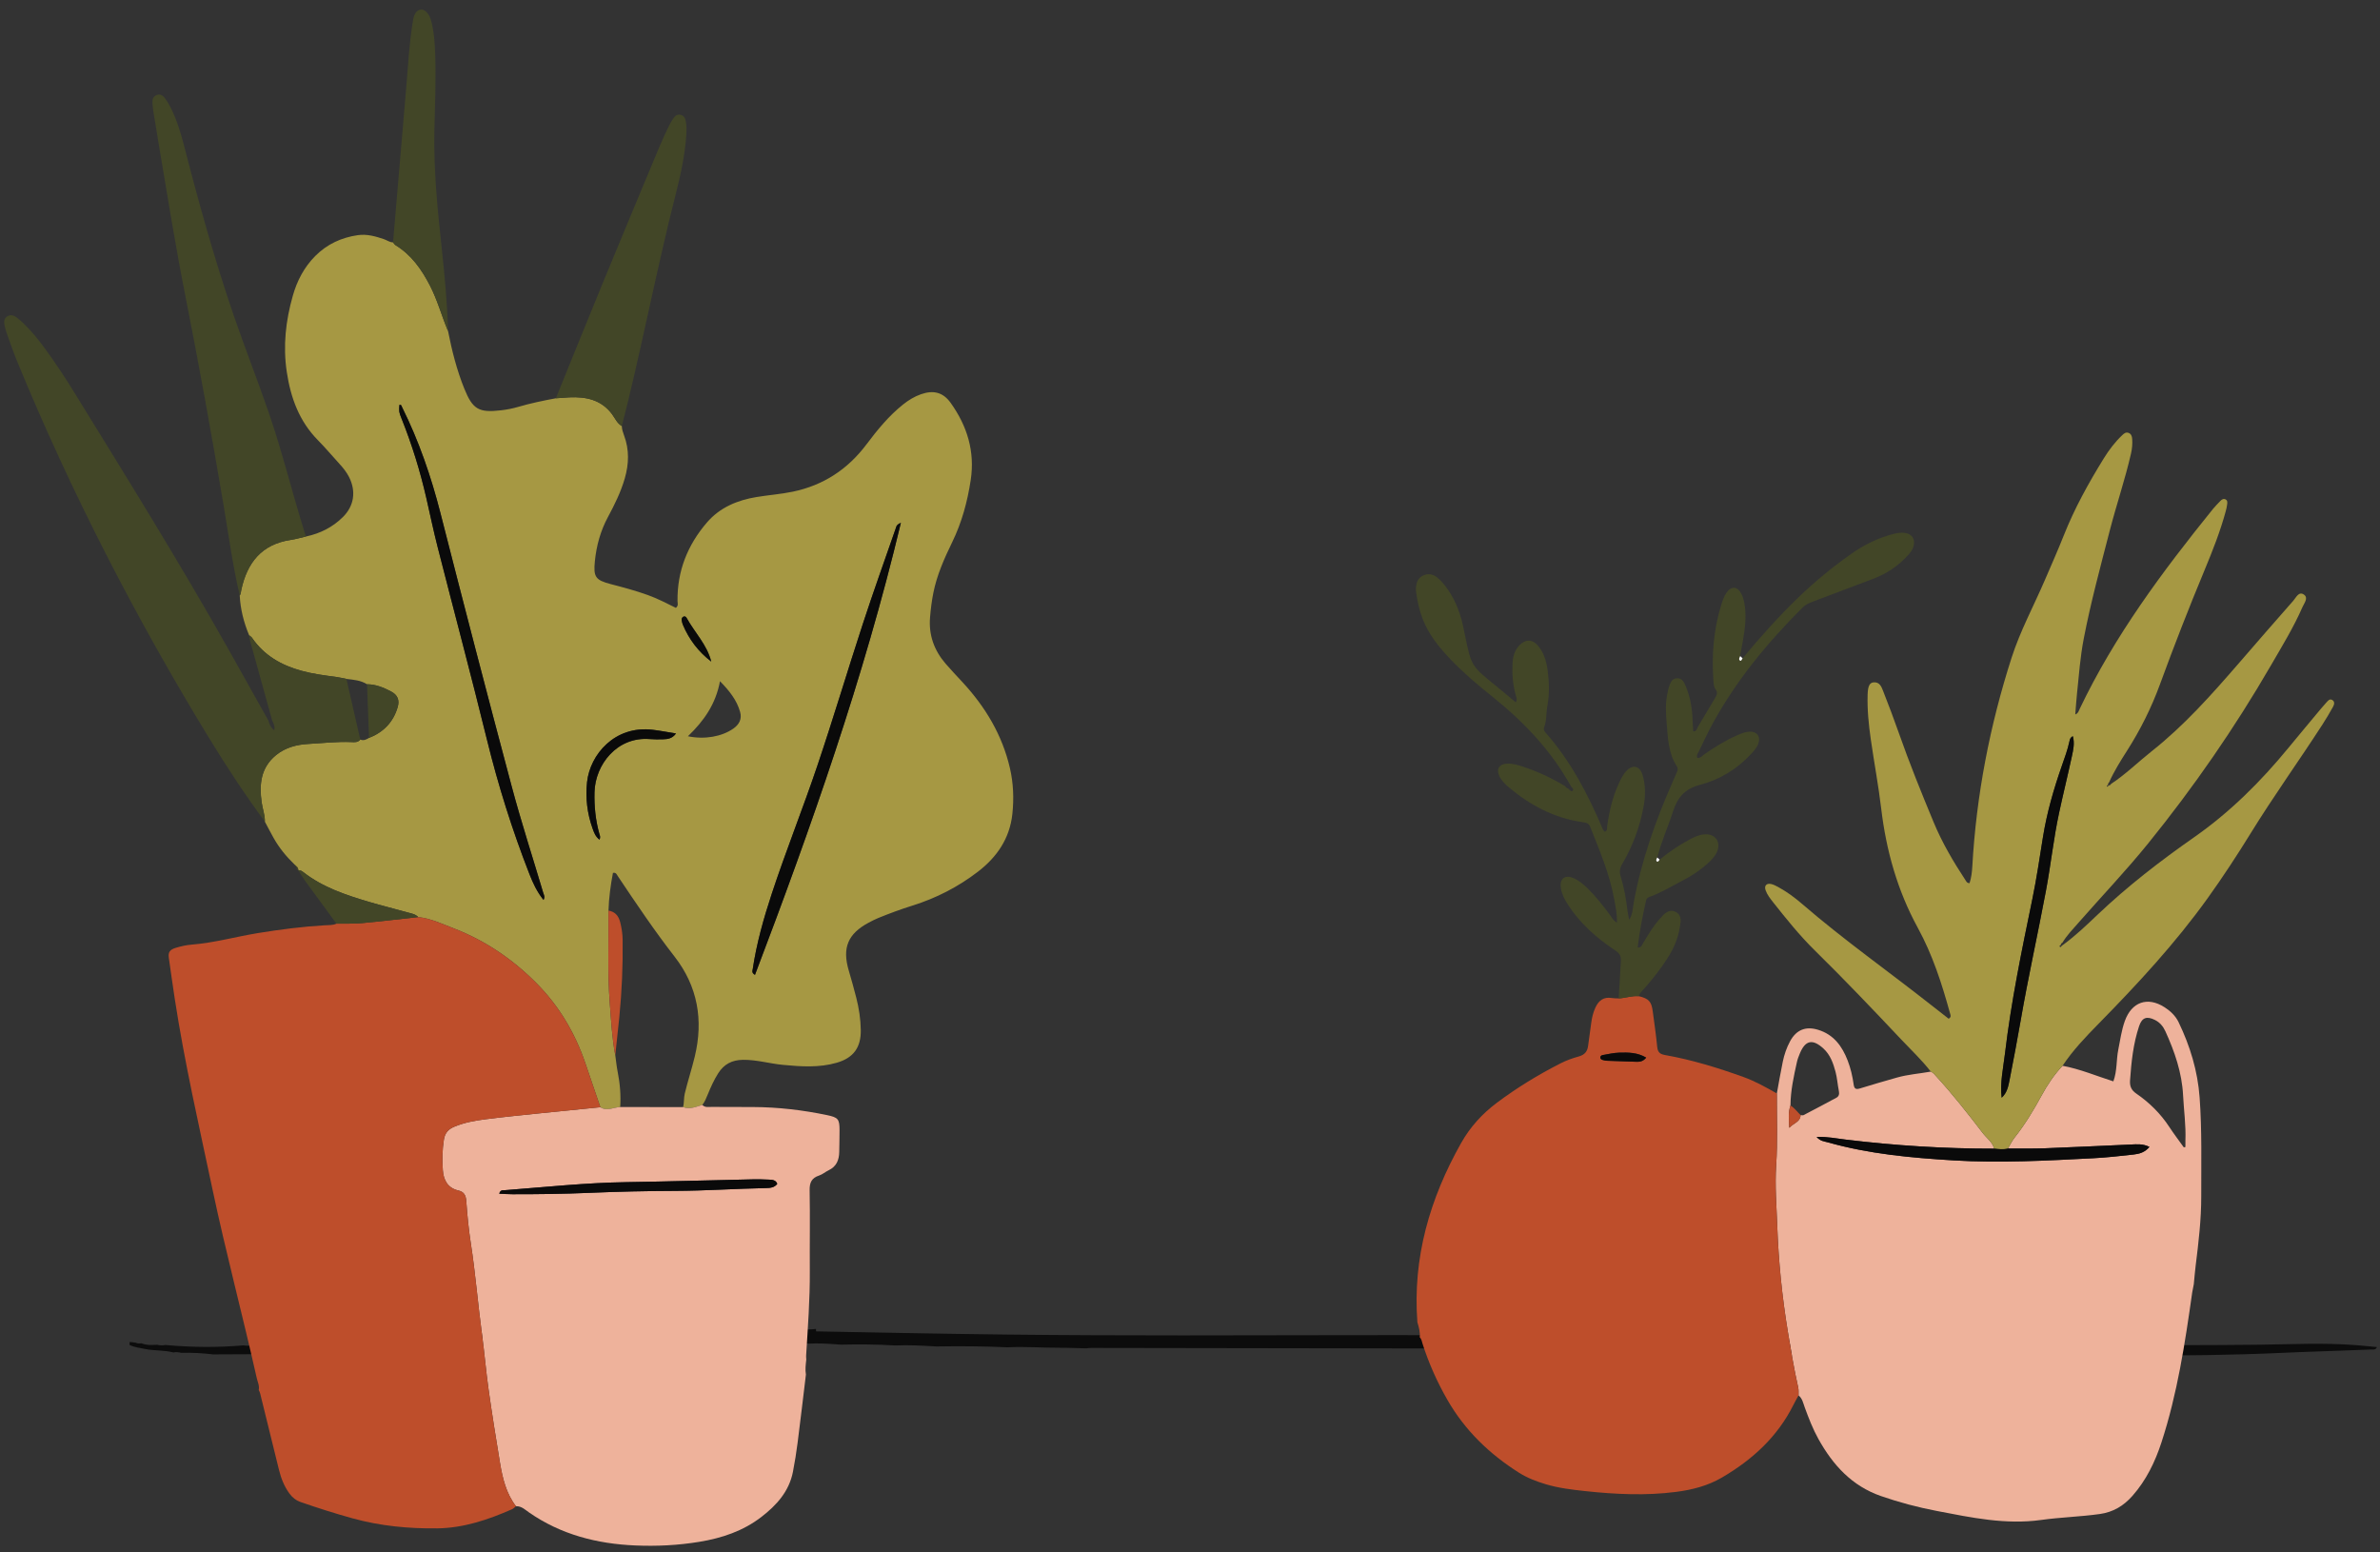 <svg width="578.795px" height="377.475px" viewBox="75.495 233.675 578.795 377.475" fill="none" xmlns="http://www.w3.org/2000/svg"><rect x="75.495" y="233.675" width="578.795" height="377.475" fill="#333333" stroke="none"/><g id="Background/Garden"><path id="Path" fill-rule="evenodd" clip-rule="evenodd" d="M229 556L228.999 556.097L237.944 556.283C247.002 556.472 256.061 556.66 265.121 556.827C268.057 556.882 271.002 557.146 273.939 556.805C273.934 557.004 273.942 557.203 273.954 557.403L295.922 557.809C304.083 557.955 312.245 558.087 320.406 558.178C348.878 558.494 377.354 558.361 405.827 558.318C436.125 558.273 466.417 558.526 496.7 559.518C503.452 559.739 510.212 559.66 516.968 559.718L516.971 560.121L552.673 560.602V560.602L552.671 560.483C576.723 560.628 600.776 560.918 624.83 560.645C632.702 560.554 640.577 560.135 648.445 560.75C650.13 560.882 651.809 561.06 653.545 561.222C653.247 561.978 652.592 561.799 652.097 561.818C646.256 562.045 640.414 562.221 634.574 562.453L630.194 562.639C606.421 563.724 582.637 563.091 558.856 563.105C558.761 563.358 558.614 563.613 558.411 563.867L557.745 564V564C557.1 563.85 556.452 563.842 555.803 563.988C551.293 563.787 546.784 563.591 542.264 563.736C536.449 563.443 530.628 563.408 524.804 563.521L508.057 563.143V563.143L508.05 562.818C506.313 562.817 504.575 562.837 502.837 562.878L501.015 562.763C498.889 562.633 496.761 562.535 494.628 562.643C490.988 562.359 487.343 562.333 483.694 562.432C481.271 562.243 478.849 562.048 476.415 562.186C473.225 561.917 470.028 561.876 466.829 561.982L464.92 561.859C462.374 561.703 459.826 561.596 457.271 561.738C456.594 561.693 455.916 561.608 455.238 561.607C417.09 561.541 378.941 561.484 340.793 561.43C340.417 561.43 340.041 561.492 339.665 561.525C338.035 561.489 336.404 561.426 334.773 561.4L333.142 561.388C328.94 561.402 324.742 561.07 320.538 561.277C314.762 561.015 308.983 560.973 303.202 561.073C299.868 560.877 296.533 560.677 293.19 560.831C288.782 560.553 284.37 560.528 279.957 560.627L278.241 560.504C276.238 560.366 274.234 560.266 272.222 560.388C271.145 560.214 270.067 560.056 269 560.443L269.004 559.884L268.821 559.87C265.608 559.651 262.39 559.635 259.167 559.728L257.803 559.611C255.984 559.462 254.162 559.359 252.328 559.507C247.955 559.181 243.574 559.158 239.188 559.262L237.708 559.143C235.735 558.995 233.76 558.902 231.773 559.076C230.841 558.936 229.902 558.884 228.962 558.864L228.96 558.972C228.21 558.921 227.46 558.88 226.71 558.849C225.921 558.848 225.134 558.837 224.349 558.785C221.536 558.733 218.726 558.806 215.916 558.95C212.036 558.836 208.158 558.827 204.289 559.19C202.665 559.004 201.061 559.21 199.459 559.414C197.51 559.312 195.567 559.327 193.637 559.635C192.334 559.483 191.055 559.681 189.776 559.876C188.151 559.776 186.531 559.789 184.93 560.124C183.786 559.964 182.669 560.171 181.547 560.336C180.242 560.233 178.944 560.256 177.662 560.537C176.518 560.401 175.403 560.589 174.287 560.783C172.822 560.704 171.361 560.687 169.925 561.036C168.94 560.885 167.984 561.067 167.025 561.238C165.561 561.168 164.1 561.139 162.666 561.509C161.684 561.374 160.723 561.527 159.764 561.7L158.966 561.672C157.769 561.639 156.576 561.659 155.407 561.995C154.426 561.863 153.463 561.984 152.503 562.162C151.04 562.101 149.578 562.053 148.145 562.431C147.004 562.29 145.882 562.445 144.758 562.602C142.007 562.556 139.258 562.541 136.53 562.958L127.333 563C124.76 562.694 122.18 562.549 119.587 562.623C118.95 562.447 118.304 562.415 117.65 562.524C115.43 561.946 113.103 562.142 110.858 561.698C109.546 561.44 108.214 561.282 107 560.704L107.037 559.974V559.974L108.453 560.149V560.149C108.917 560.368 109.406 560.379 109.906 560.3C111.152 560.839 112.471 560.696 113.779 560.67C114.419 560.841 115.065 560.849 115.715 560.715C122.004 561.285 128.297 561.354 134.594 560.815C135.732 560.985 136.857 560.842 137.981 560.682C139.768 560.749 141.553 560.79 143.307 560.367C144.127 560.515 144.929 560.395 145.726 560.226C147.032 560.311 148.332 560.317 149.603 559.958C150.585 560.091 151.544 559.922 152.503 559.757C153.489 559.85 154.463 559.833 155.416 559.545C156.4 559.665 157.356 559.489 158.312 559.312C159.297 559.412 160.273 559.38 161.231 559.123C162.216 559.258 163.167 559.04 164.122 558.867C165.108 558.982 166.084 558.933 167.05 558.701C168.19 558.798 169.301 558.59 170.414 558.407C171.4 558.517 172.376 558.476 173.339 558.24C174.481 558.351 175.592 558.136 176.707 557.96C177.852 558.059 178.989 558.033 180.11 557.762C181.253 557.887 182.366 557.675 183.484 557.505C184.629 557.603 185.766 557.58 186.889 557.32C188.032 557.444 189.146 557.248 190.261 557.06C191.727 557.155 193.185 557.138 194.629 556.844C195.932 557.001 197.21 556.783 198.49 556.608C200.437 556.709 202.378 556.675 204.309 556.388C206.092 556.546 207.856 556.333 209.623 556.161L224.358 556.036V556.036L224.355 556V556L225.585 556.026L227.574 556.009V556.009C228.05 556.148 228.526 556.159 229 556Z" fill="#0C0C0C"/><g id="Group 66"><g id="Group"><g id="Group 4"><path id="Fill 1" fill-rule="evenodd" clip-rule="evenodd" d="M248.463 394.541C247.435 390.43 244.417 387.461 242.455 383.887C242.319 383.639 241.993 383.43 241.638 383.652C241.34 383.838 241.215 384.129 241.273 384.46C241.34 384.848 241.42 385.245 241.572 385.604C243.078 389.164 245.347 392.15 248.463 394.541M242.789 412.699C246.933 413.551 251.043 412.76 253.78 410.873C255.26 409.853 255.975 408.515 255.483 406.777C254.689 403.971 252.972 401.746 250.59 399.312C249.55 404.89 246.71 408.937 242.789 412.699M221.281 437.846C221.591 437.18 221.365 436.828 221.259 436.45C220.326 433.123 219.98 429.729 220.073 426.276C220.253 419.587 225.56 412.759 233.467 413.381C234.579 413.468 235.702 413.475 236.816 413.432C237.883 413.392 238.966 413.285 239.897 412.025C237.8 411.687 236.025 411.338 234.233 411.123C224.995 410.015 218.991 417.149 218.265 423.827C217.846 427.68 218.297 431.475 219.61 435.139C219.952 436.094 220.292 437.078 221.281 437.846M294.577 360.806C293.425 361.267 293.444 361.824 293.299 362.243C290.623 369.94 287.869 377.613 285.334 385.357C281.581 396.825 278.137 408.396 274.279 419.827C270.753 430.274 266.636 440.517 263.181 450.995C261.202 456.996 259.489 463.064 258.553 469.328C258.495 469.719 258.227 470.209 259.1 470.714C272.796 434.699 285.561 398.54 294.577 360.806M207.675 452.499C208.099 451.694 207.75 451.266 207.621 450.83C205.052 442.174 202.253 433.582 199.926 424.861C194.035 402.78 188.276 380.663 182.63 358.519C180.348 349.571 177.375 340.917 173.262 332.656C173.147 332.423 173.095 331.985 172.624 332.142C172.526 333.772 172.484 333.789 173.185 335.542C175.683 341.788 177.665 348.192 179.168 354.748C180.078 358.72 180.909 362.713 181.916 366.661C185.905 382.302 190.079 397.897 193.929 413.572C196.661 424.696 200.086 435.577 204.255 446.231C205.091 448.368 206.044 450.471 207.675 452.499M149.91 364.126C153.352 363.401 156.39 361.873 158.89 359.393C161.614 356.691 162.126 353.149 160.403 349.708C159.79 348.482 158.943 347.431 158.018 346.427C156.286 344.549 154.653 342.575 152.857 340.761C148.266 336.123 146.182 330.417 145.234 324.089C144.29 317.789 144.977 311.673 146.693 305.624C147.73 301.964 149.44 298.659 152.161 295.924C155.033 293.038 158.517 291.432 162.508 290.856C164.711 290.539 166.784 291.128 168.838 291.819C169.589 292.071 170.243 292.598 171.077 292.613C171.288 292.849 171.458 293.151 171.716 293.31C175.577 295.68 178.036 299.202 180.072 303.147C181.901 306.691 182.905 310.541 184.459 314.181C185.396 318.955 186.587 323.665 188.411 328.18C190.456 333.239 191.946 334.077 197.386 333.436C198.725 333.278 200.07 333.028 201.363 332.65C204.426 331.753 207.54 331.102 210.672 330.518C211.779 330.475 212.887 330.337 213.983 330.29C217.995 330.115 221.685 330.851 224.318 334.362C225.066 335.359 225.557 336.603 226.713 337.275C226.736 338.086 226.997 338.84 227.275 339.59C228.551 343.024 228.449 346.474 227.449 349.953C226.492 353.282 224.973 356.363 223.341 359.392C221.529 362.754 220.543 366.356 220.161 370.128C219.772 373.973 220.315 374.733 224.03 375.705C227.046 376.493 230.054 377.291 232.993 378.346C235.389 379.206 237.642 380.379 239.865 381.478C240.54 380.931 240.269 380.347 240.262 379.833C240.168 372.54 242.701 366.208 247.402 360.735C250.572 357.045 254.808 355.298 259.525 354.522C262.442 354.043 265.389 353.834 268.296 353.229C275.775 351.672 281.679 347.768 286.235 341.701C288.881 338.178 291.664 334.777 295.137 332.01C296.462 330.955 297.886 330.087 299.491 329.527C302.51 328.474 304.851 329.062 306.692 331.641C310.701 337.255 312.62 343.426 311.564 350.406C310.767 355.662 309.399 360.705 307.063 365.504C305.139 369.456 303.345 373.482 302.475 377.835C302.083 379.795 301.842 381.774 301.675 383.77C301.315 388.086 302.671 391.81 305.454 395.045C306.809 396.621 308.252 398.121 309.659 399.65C315.172 405.637 319.235 412.416 321.092 420.421C321.952 424.128 322.091 427.866 321.688 431.624C321.049 437.564 317.934 442.087 313.317 445.634C308.52 449.319 303.196 452.055 297.423 453.863C294.596 454.749 291.825 455.771 289.087 456.889C288.275 457.221 287.488 457.624 286.713 458.04C281.699 460.728 280.285 464.155 281.886 469.596C282.54 471.819 283.168 474.05 283.738 476.295C284.39 478.858 284.791 481.472 284.832 484.116C284.898 488.371 283.051 490.906 278.988 492.082C274.679 493.329 270.284 493.018 265.893 492.602C262.637 492.293 259.476 491.326 256.159 491.375C253.515 491.416 251.568 492.42 250.156 494.645C249.12 496.278 248.339 498.025 247.614 499.799C247.25 500.693 246.903 501.579 246.299 502.34C244.767 502.802 243.257 503.474 241.604 502.864C241.906 501.797 241.756 500.695 242.023 499.584C242.753 496.549 243.734 493.587 244.463 490.558C246.592 481.71 245.17 473.51 239.549 466.285C234.63 459.962 230.176 453.328 225.725 446.683C225.481 446.319 225.336 445.77 224.558 445.923C223.988 448.923 223.57 451.982 223.477 455.084C223.553 462.638 223.205 470.186 223.802 477.749C224.133 481.942 224.337 486.129 225.125 490.268C225.314 491.609 225.441 492.962 225.706 494.289C226.272 497.123 226.509 499.972 226.323 502.856C224.713 502.92 223.112 503.954 221.494 502.896C220.259 499.273 219.038 495.645 217.788 492.028C215.275 484.759 211.437 478.275 206.021 472.805C200.233 466.958 193.552 462.384 185.844 459.416C183.026 458.33 180.274 457.001 177.213 456.667C176.51 455.918 175.518 455.792 174.614 455.536C171.47 454.641 168.288 453.88 165.156 452.948C159.56 451.281 154.026 449.447 149.326 445.787C148.939 445.486 148.549 445.221 148.028 445.284L148.068 445.315C148.012 444.917 147.91 444.544 147.547 444.305L147.604 444.349C147.435 444.186 147.267 444.022 147.098 443.858C145.112 441.938 143.372 439.821 142.02 437.404C141.293 436.104 140.61 434.78 139.908 433.466C139.95 431.851 139.346 430.344 139.128 428.773C138.518 424.396 138.892 420.314 142.648 417.271C144.912 415.437 147.612 414.728 150.415 414.573C153.908 414.38 157.396 413.967 160.907 414.11C161.684 414.142 162.527 414.249 163.116 413.51C163.914 413.836 164.585 413.506 165.242 413.1C168.768 411.705 171.166 409.243 172.218 405.577C172.708 403.871 172.169 402.641 170.61 401.815C168.781 400.847 166.877 400.066 164.751 400.051C163.222 399.075 161.469 398.966 159.741 398.758C158.888 398.59 158.041 398.375 157.18 398.264C154.355 397.897 151.533 397.528 148.777 396.77C143.893 395.424 139.71 393.041 136.787 388.759C136.615 388.508 136.318 388.342 136.08 388.136C134.786 385.044 133.97 381.839 133.795 378.482C134.086 378.072 134.075 377.582 134.174 377.117C135.589 370.505 139.134 366.006 146.197 364.959C147.449 364.773 148.673 364.408 149.91 364.126" fill="#A69843"/><path id="Fill 9" fill-rule="evenodd" clip-rule="evenodd" d="M196.908 523.928C198.033 523.974 199.099 524.055 200.165 524.055C206.399 524.06 212.628 523.988 218.86 523.718C225.804 523.418 232.758 523.269 239.709 523.243C247.067 523.216 254.404 522.699 261.755 522.559C262.795 522.539 263.827 522.473 264.525 521.522C264.132 520.547 263.283 520.547 262.516 520.507C261.16 520.439 259.8 520.411 258.443 520.441C248.217 520.661 237.992 520.959 227.765 521.118C217.926 521.271 208.152 522.312 198.356 523.069C197.861 523.107 197.183 522.902 196.908 523.928M200.974 599.92C198.583 596.799 197.712 593.103 197.086 589.346C196.104 583.444 195.158 577.533 194.323 571.609C193.687 567.105 193.31 562.566 192.703 558.058C191.714 550.703 191.125 543.301 189.99 535.962C189.466 532.574 189.131 529.149 188.891 525.727C188.792 524.307 188.346 523.465 186.959 523.145C184.346 522.539 183.351 520.575 183.187 518.199C183.017 515.738 183.048 513.269 183.44 510.789C183.705 509.109 184.552 508.24 185.974 507.641C188.431 506.606 191.033 506.15 193.642 505.819C197.995 505.266 202.364 504.837 206.729 504.384C211.649 503.872 216.572 503.391 221.493 502.897C223.112 503.954 224.713 502.921 226.323 502.857C231.416 502.86 236.51 502.863 241.604 502.865C243.257 503.475 244.766 502.803 246.299 502.341C246.938 503.028 247.78 502.821 248.557 502.825C251.913 502.848 255.269 502.839 258.625 502.854C264.702 502.879 270.705 503.581 276.649 504.824C279.316 505.382 279.664 505.784 279.664 508.481C279.663 510.239 279.616 511.996 279.59 513.754C279.561 515.724 278.92 517.325 277.012 518.231C276.221 518.607 275.529 519.232 274.712 519.5C272.909 520.093 272.355 521.185 272.391 523.093C272.513 529.644 272.389 536.199 272.433 542.75C272.479 549.617 271.955 556.455 271.538 563.3C271.519 563.617 271.562 563.939 271.575 564.258C271.442 565.474 271.276 566.689 271.487 567.912C270.817 573.443 270.173 578.976 269.464 584.501C269.16 586.867 268.788 589.23 268.328 591.571C267.393 596.327 264.345 599.677 260.677 602.51C256.218 605.952 251.086 607.67 245.533 608.58C240.374 609.427 235.226 609.68 230.042 609.462C220.714 609.072 211.933 606.836 204.145 601.426C203.181 600.757 202.299 599.855 200.974 599.92" fill="#EEB29B"/><path id="Fill 38" fill-rule="evenodd" clip-rule="evenodd" d="M207.675 452.5C206.044 450.472 205.092 448.368 204.256 446.231C200.086 435.577 196.661 424.697 193.929 413.573C190.079 397.897 185.905 382.303 181.916 366.662C180.909 362.713 180.078 358.72 179.168 354.748C177.665 348.193 175.683 341.789 173.185 335.542C172.484 333.79 172.526 333.773 172.624 332.142C173.095 331.985 173.147 332.424 173.262 332.656C177.375 340.918 180.348 349.571 182.63 358.519C188.277 380.664 194.035 402.781 199.926 424.862C202.253 433.582 205.052 442.175 207.621 450.83C207.75 451.267 208.099 451.694 207.675 452.5" fill="#0A0A0A"/><path id="Fill 40" fill-rule="evenodd" clip-rule="evenodd" d="M294.577 360.806C285.561 398.54 272.795 434.699 259.1 470.715C258.227 470.21 258.494 469.72 258.553 469.328C259.489 463.064 261.202 456.996 263.181 450.995C266.636 440.517 270.752 430.274 274.279 419.827C278.137 408.396 281.58 396.826 285.334 385.358C287.869 377.614 290.623 369.941 293.299 362.243C293.444 361.824 293.425 361.267 294.577 360.806" fill="#0A0A0A"/><path id="Fill 44" fill-rule="evenodd" clip-rule="evenodd" d="M221.281 437.847C220.292 437.078 219.952 436.095 219.61 435.14C218.298 431.475 217.846 427.68 218.265 423.827C218.991 417.15 224.995 410.016 234.233 411.124C236.025 411.339 237.801 411.688 239.897 412.026C238.967 413.285 237.883 413.393 236.816 413.433C235.702 413.475 234.579 413.469 233.468 413.382C225.56 412.76 220.253 419.588 220.073 426.277C219.98 429.729 220.326 433.123 221.259 436.451C221.365 436.828 221.592 437.181 221.281 437.847" fill="#0A0A0A"/><path id="Fill 50" fill-rule="evenodd" clip-rule="evenodd" d="M248.463 394.541C245.347 392.15 243.078 389.164 241.572 385.604C241.42 385.245 241.34 384.848 241.273 384.46C241.215 384.129 241.34 383.838 241.638 383.652C241.993 383.43 242.319 383.639 242.455 383.887C244.417 387.461 247.435 390.43 248.463 394.541" fill="#0A0A0A"/><path id="Fill 58" fill-rule="evenodd" clip-rule="evenodd" d="M196.908 523.928C197.183 522.902 197.861 523.107 198.356 523.069C208.152 522.312 217.926 521.271 227.765 521.118C237.992 520.959 248.217 520.661 258.443 520.441C259.8 520.411 261.16 520.439 262.516 520.507C263.283 520.547 264.132 520.547 264.525 521.522C263.827 522.473 262.795 522.539 261.755 522.559C254.404 522.699 247.067 523.216 239.709 523.243C232.758 523.269 225.804 523.418 218.86 523.718C212.628 523.988 206.399 524.06 200.165 524.055C199.099 524.055 198.033 523.974 196.908 523.928" fill="#0A0A0A"/></g><path id="Fill 3" fill-rule="evenodd" clip-rule="evenodd" d="M177.212 456.668C180.274 457.002 183.026 458.33 185.843 459.416C193.551 462.385 200.232 466.959 206.021 472.806C211.436 478.275 215.274 484.76 217.787 492.028C219.038 495.646 220.259 499.273 221.493 502.897C216.572 503.391 211.649 503.872 206.729 504.384C202.364 504.837 197.995 505.266 193.642 505.818C191.032 506.149 188.431 506.606 185.974 507.641C184.552 508.24 183.705 509.108 183.44 510.789C183.047 513.269 183.017 515.737 183.187 518.199C183.351 520.575 184.346 522.539 186.959 523.145C188.346 523.465 188.792 524.307 188.891 525.727C189.131 529.148 189.466 532.573 189.99 535.962C191.125 543.301 191.713 550.703 192.703 558.058C193.31 562.565 193.687 567.105 194.322 571.608C195.158 577.533 196.104 583.443 197.086 589.346C197.711 593.103 198.583 596.799 200.974 599.92C200.665 600.163 200.391 600.486 200.042 600.64C194.233 603.204 188.203 605.224 181.842 605.3C174.903 605.384 167.977 604.732 161.217 602.86C156.984 601.688 152.808 600.363 148.663 598.922C147.473 598.509 146.588 597.8 145.859 596.798C144.613 595.087 143.862 593.163 143.357 591.139C141.886 585.256 140.438 579.368 139.004 573.477C138.853 572.854 138.747 572.228 138.42 571.667C138.656 570.554 138.076 569.581 137.885 568.541C134.469 553.34 130.434 538.285 127.208 523.039C123.933 507.563 120.39 492.141 117.988 476.492C117.479 473.176 117.023 469.852 116.548 466.529C116.364 465.245 116.779 464.57 118.267 464.133C119.488 463.772 120.754 463.47 122.019 463.371C127.54 462.941 132.865 461.427 138.302 460.543C143.666 459.672 149.056 458.976 154.488 458.662C155.44 458.606 156.416 458.689 157.319 458.269C159.385 458.232 161.462 458.321 163.514 458.135C168.087 457.719 172.647 457.165 177.212 456.668" fill="#BE4E2B"/><path id="Fill 16" fill-rule="evenodd" clip-rule="evenodd" d="M163.116 413.511C162.528 414.249 161.684 414.142 160.908 414.111C157.396 413.968 153.908 414.38 150.415 414.573C147.612 414.729 144.912 415.437 142.648 417.271C138.892 420.315 138.518 424.396 139.128 428.773C139.346 430.344 139.95 431.851 139.908 433.467C135.076 426.897 130.587 420.091 126.341 413.136C108.447 383.831 92.777 353.386 79.695 321.625C78.783 319.411 78.012 317.139 77.199 314.885C76.956 314.21 76.75 313.516 76.603 312.814C76.436 312.012 76.403 311.182 77.192 310.648C78.058 310.061 78.885 310.371 79.624 310.928C80.196 311.361 80.736 311.843 81.25 312.343C83.262 314.3 85.022 316.473 86.665 318.744C89.102 322.113 91.394 325.58 93.575 329.119C106.322 349.8 119.15 370.432 131.083 391.602C134.339 397.377 137.566 403.168 140.805 408.951C141.021 409.81 141.349 410.596 142.198 411.242C142.415 410.205 141.998 409.535 141.674 408.842C139.89 402.407 138.104 395.974 136.329 389.537C136.204 389.082 136.161 388.604 136.08 388.136C136.319 388.342 136.615 388.508 136.787 388.76C139.71 393.041 143.893 395.425 148.777 396.77C151.533 397.529 154.355 397.898 157.18 398.264C158.041 398.375 158.888 398.591 159.741 398.758C160.866 403.676 161.991 408.594 163.116 413.511" fill="#424627"/><path id="Fill 18" fill-rule="evenodd" clip-rule="evenodd" d="M149.91 364.126C148.673 364.408 147.449 364.773 146.198 364.959C139.135 366.006 135.59 370.505 134.175 377.117C134.075 377.582 134.086 378.072 133.795 378.482C132.102 371.238 131.107 363.869 129.87 356.544C126.97 339.369 123.863 322.231 120.48 305.145C118.229 293.778 116.383 282.341 114.462 270.917C113.893 267.529 113.332 264.139 112.785 260.747C112.67 260.039 112.614 259.32 112.566 258.604C112.515 257.827 112.76 257.159 113.512 256.824C114.4 256.427 115.094 256.874 115.596 257.538C116.122 258.233 116.576 258.997 116.968 259.777C118.446 262.719 119.424 265.847 120.24 269.022C123.8 282.873 127.632 296.647 132.266 310.18C135.009 318.187 138.127 326.065 140.878 334.07C144.149 343.59 146.539 353.382 149.529 362.991C149.647 363.372 149.783 363.748 149.91 364.126" fill="#424627"/><path id="Fill 20" fill-rule="evenodd" clip-rule="evenodd" d="M226.713 337.275C225.557 336.603 225.066 335.359 224.318 334.362C221.685 330.851 217.995 330.115 213.983 330.29C212.887 330.338 211.779 330.475 210.672 330.518C214.491 321.129 218.277 311.726 222.138 302.355C226.699 291.285 231.317 280.239 235.93 269.192C236.636 267.499 237.439 265.845 238.227 264.188C238.5 263.613 238.838 263.065 239.189 262.534C239.604 261.906 240.159 261.412 240.97 261.587C241.756 261.757 242.133 262.36 242.277 263.132C242.483 264.241 242.476 265.352 242.4 266.474C242.066 271.438 241.002 276.273 239.782 281.072C235.552 297.707 232.266 314.559 228.235 331.239C227.748 333.255 227.222 335.263 226.713 337.275" fill="#424627"/><path id="Fill 24" fill-rule="evenodd" clip-rule="evenodd" d="M184.459 314.181C182.906 310.541 181.901 306.692 180.072 303.148C178.037 299.202 175.577 295.681 171.716 293.31C171.459 293.152 171.289 292.849 171.078 292.614C172.145 280.113 173.219 267.612 174.274 255.11C174.725 249.776 174.999 244.426 175.854 239.131C175.969 238.417 176.059 237.698 176.408 237.059C177.105 235.784 178.374 235.639 179.346 236.739C180.171 237.673 180.407 238.876 180.654 240.044C181.119 242.241 181.232 244.477 181.321 246.716C181.568 252.953 181.262 259.186 181.133 265.418C180.937 274.879 181.864 284.252 182.876 293.634C183.614 300.464 184.268 307.306 184.459 314.181" fill="#424627"/><path id="Fill 30" fill-rule="evenodd" clip-rule="evenodd" d="M177.212 456.668C172.647 457.165 168.087 457.719 163.514 458.135C161.462 458.321 159.385 458.232 157.319 458.269C154.733 454.741 152.138 451.22 149.567 447.681C149.01 446.913 148.538 446.084 148.027 445.284C148.549 445.222 148.939 445.486 149.325 445.787C154.025 449.447 159.56 451.281 165.155 452.948C168.287 453.881 171.47 454.642 174.614 455.536C175.518 455.793 176.51 455.919 177.212 456.668" fill="#424627"/><path id="Fill 34" fill-rule="evenodd" clip-rule="evenodd" d="M147.547 444.306C147.91 444.545 148.012 444.918 148.067 445.316C147.685 445.087 147.484 444.764 147.547 444.306" fill="#424627"/><path id="Fill 36" fill-rule="evenodd" clip-rule="evenodd" d="M147.098 443.858C147.266 444.022 147.435 444.186 147.603 444.349C147.254 444.373 147.163 444.129 147.098 443.858" fill="#424627"/><path id="Fill 42" fill-rule="evenodd" clip-rule="evenodd" d="M223.477 455.085C225.091 455.361 225.932 456.376 226.323 457.918C226.678 459.318 226.895 460.73 226.915 462.165C226.998 468.462 226.726 474.745 226.107 481.013C225.803 484.1 225.454 487.184 225.125 490.269C224.337 486.13 224.133 481.942 223.802 477.75C223.206 470.187 223.554 462.639 223.477 455.085" fill="#BE4E2B"/><path id="Fill 46" fill-rule="evenodd" clip-rule="evenodd" d="M164.751 400.052C166.876 400.067 168.781 400.848 170.61 401.816C172.168 402.641 172.708 403.872 172.218 405.578C171.166 409.244 168.768 411.706 165.242 413.1C165.078 408.751 164.915 404.402 164.751 400.052" fill="#424627"/></g><g id="Group 2"><g id="Group 3"><path id="Fill 5" fill-rule="evenodd" clip-rule="evenodd" d="M606.582 512.66C606.71 512.63 606.837 512.599 606.965 512.57C606.965 512.046 606.946 511.521 606.968 510.998C607.116 507.318 606.586 503.671 606.402 500.008C606.127 494.529 604.358 489.392 602.094 484.428C601.548 483.231 600.738 482.266 599.54 481.673C597.549 480.685 596.398 481.103 595.696 483.212C594.274 487.477 593.817 491.91 593.504 496.37C593.404 497.79 593.802 498.744 595.02 499.58C598.202 501.764 600.917 504.443 603.052 507.697C604.164 509.393 605.401 511.009 606.582 512.66M513.379 504.806C513.617 504.819 513.904 504.926 514.087 504.83C516.763 503.436 519.433 502.029 522.086 500.592C522.716 500.251 522.838 499.679 522.691 498.952C522.378 497.397 522.282 495.792 521.874 494.266C521.319 492.189 520.591 490.134 518.937 488.625C516.283 486.206 514.518 486.602 513.183 489.874C512.913 490.535 512.647 491.211 512.494 491.904C511.722 495.393 510.942 498.884 510.921 502.484C510.349 504.125 510.51 505.779 510.627 507.905C511.796 506.674 513.336 506.466 513.379 504.806M507.61 499.557C508.086 496.975 508.515 494.384 509.055 491.815C509.415 490.097 509.98 488.427 510.822 486.87C512.34 484.062 514.624 483.153 517.646 484.075C521.445 485.233 523.493 488.073 524.836 491.555C525.553 493.415 526.009 495.37 526.282 497.345C526.436 498.456 526.843 498.638 527.864 498.319C530.832 497.394 533.824 496.543 536.813 495.689C539.505 494.922 542.302 494.737 545.042 494.24C545.663 494.489 546.039 495.027 546.465 495.493C550.444 499.851 554.099 504.482 557.674 509.169C558.623 510.412 560.043 511.342 560.465 512.975C548.381 512.991 536.346 512.228 524.351 510.773C522.109 510.502 519.873 510.039 517.283 510.11C518.157 511.168 519.169 511.2 520.026 511.442C530.01 514.271 540.268 515.202 550.571 515.827C561.93 516.514 573.269 515.881 584.605 515.301C587.875 515.133 591.137 514.754 594.393 514.397C595.77 514.246 597.111 513.875 598.223 512.552C596.608 511.742 595.168 511.907 593.755 511.968C586.807 512.266 579.86 512.62 572.911 512.88C569.879 512.993 566.84 512.928 563.804 512.944C564.337 512.056 564.781 511.098 565.419 510.293C567.959 507.088 570.052 503.618 572.003 500.027C573.404 497.448 575.055 494.984 577.09 492.822C581.329 493.604 585.304 495.298 589.448 496.612C590.395 494.013 590.138 491.408 590.64 488.92C591.111 486.577 591.42 484.208 592.233 481.937C593.894 477.306 597.75 475.924 601.901 478.595C603.315 479.504 604.561 480.669 605.311 482.226C608.103 488.025 609.948 494.039 610.425 500.54C611.01 508.53 610.798 516.512 610.818 524.498C610.832 530.17 610.165 535.795 609.462 541.415C609.274 542.916 609.157 544.427 609.007 545.933C608.878 546.607 608.748 547.281 608.619 547.955C606.877 560.271 605.013 572.567 601.13 584.437C599.584 589.164 597.44 593.596 594.089 597.394C591.926 599.846 589.395 601.358 586.145 601.815C581.406 602.481 576.613 602.597 571.885 603.256C563.25 604.461 554.905 602.681 546.532 601.074C541.907 600.186 537.374 598.994 532.915 597.441C525.827 594.974 521.233 589.885 517.718 583.571C516.354 581.123 515.353 578.512 514.391 575.885C514.013 574.852 513.817 573.719 512.889 572.967C512.866 572.333 512.944 571.676 512.807 571.067C511.785 566.563 511.035 562.014 510.282 557.458C508.878 548.959 508.017 540.409 507.71 531.815C507.535 526.892 507.117 521.984 507.444 517.019C507.827 511.221 507.583 505.38 507.61 499.557" fill="#EEB29B"/><path id="Fill 11" fill-rule="evenodd" clip-rule="evenodd" d="M562.278 500.591C563.624 499.384 563.919 497.737 564.231 496.133C565.161 491.352 566.081 486.569 566.912 481.77C568.739 471.222 571.077 460.775 573.052 450.258C574.232 443.979 574.896 437.609 576.239 431.358C577.229 426.751 578.367 422.177 579.357 417.571C579.695 416.002 580.07 414.383 579.597 412.685C578.934 413.012 578.856 413.511 578.761 413.949C578.324 415.987 577.601 417.93 576.916 419.89C574.935 425.552 573.275 431.299 572.322 437.238C571.512 442.285 570.767 447.349 569.733 452.351C567.163 464.788 564.584 477.221 563.089 489.846C562.669 493.392 561.854 496.911 562.278 500.591M577.09 492.822C575.055 494.985 573.405 497.448 572.004 500.028C570.052 503.618 567.96 507.088 565.42 510.293C564.782 511.099 564.338 512.057 563.804 512.945C562.694 513.239 561.58 513.083 560.466 512.976C560.044 511.342 558.624 510.412 557.674 509.169C554.099 504.483 550.445 499.852 546.465 495.493C546.04 495.028 545.664 494.489 545.043 494.24C542.891 491.45 540.32 489.043 537.913 486.491C531 479.159 524.049 471.862 516.859 464.798C513.141 461.146 509.891 457.087 506.663 453.012C505.969 452.136 505.273 451.237 504.885 450.176C504.486 449.082 505.041 448.397 506.17 448.617C506.779 448.737 507.366 449.05 507.922 449.351C510.041 450.499 511.972 451.931 513.788 453.499C523.844 462.185 534.711 469.834 545.132 478.051C546.562 479.18 548.003 480.295 549.397 481.384C550.121 480.945 549.834 480.457 549.721 480.051C547.748 472.878 545.486 465.854 541.875 459.252C536.957 450.259 534.206 440.521 532.992 430.322C532.322 424.694 531.271 419.111 530.462 413.498C529.936 409.858 529.57 406.198 529.687 402.508C529.75 400.544 530.154 399.671 531.136 399.59C532.594 399.468 533.042 400.64 533.438 401.65C534.78 405.071 536.086 408.508 537.301 411.975C539.869 419.293 542.778 426.475 545.752 433.634C547.815 438.603 550.536 443.21 553.484 447.693C553.69 448.005 553.84 448.426 554.476 448.412C554.905 447.106 555.068 445.728 555.147 444.318C556.124 426.993 559.397 410.087 564.701 393.589C566.805 387.041 570.108 380.96 572.819 374.647C574.364 371.049 575.958 367.47 577.403 363.832C580.011 357.266 583.413 351.12 587.118 345.131C588.381 343.087 589.828 341.171 591.582 339.509C591.99 339.123 592.426 338.716 593.053 338.903C593.778 339.12 593.976 339.735 594.026 340.404C594.115 341.606 594.006 342.783 593.735 343.969C592.293 350.283 590.188 356.412 588.573 362.677C586.32 371.414 583.948 380.122 582.24 388.991C581.392 393.392 581.066 397.857 580.605 402.305C580.433 403.968 580.325 405.639 580.18 407.402C580.904 407.137 581.04 406.501 581.284 405.989C589.752 388.242 601.4 372.616 613.682 357.414C614.234 356.732 614.866 356.114 615.471 355.477C615.819 355.111 616.249 354.846 616.745 355.11C617.258 355.383 617.169 355.925 617.108 356.386C617.036 356.937 616.912 357.486 616.765 358.023C615.437 362.89 613.587 367.582 611.656 372.222C607.817 381.446 604.191 390.748 600.758 400.13C598.693 405.775 596.015 411.131 592.776 416.21C591.19 418.697 589.616 421.205 588.404 423.91C588.223 424.087 588.089 424.282 588.153 424.555C587.891 424.64 587.706 424.748 588.025 425.001C588.11 424.886 588.195 424.772 588.281 424.657C588.561 424.672 588.751 424.535 588.878 424.295C592.426 421.962 595.446 418.97 598.762 416.347C606.644 410.114 613.279 402.646 619.827 395.09C624.276 389.955 628.722 384.818 633.217 379.724C633.888 378.963 634.543 377.375 635.8 378.259C636.944 379.063 635.852 380.331 635.439 381.279C633.295 386.197 630.49 390.763 627.805 395.395C618.971 410.639 608.976 425.096 597.895 438.774C592.516 445.412 586.601 451.615 580.961 458.044C579.596 459.599 578.145 461.094 577.063 462.881C576.824 462.998 576.681 463.181 576.665 463.452C576.46 463.535 576.237 463.69 576.431 463.887C576.63 464.086 576.773 463.832 576.88 463.659L577.436 463.252C580.333 461.108 582.937 458.623 585.539 456.148C592.859 449.183 600.825 443.03 609.092 437.253C617.814 431.158 625.271 423.735 632.003 415.54C634.641 412.327 637.313 409.141 639.974 405.945C640.383 405.454 640.802 404.97 641.238 404.501C641.613 404.097 642.016 403.525 642.632 403.851C643.368 404.24 643.169 404.989 642.866 405.537C642.055 407.006 641.195 408.45 640.285 409.859C634.557 418.723 628.386 427.294 622.842 436.28C619.525 441.655 616.065 446.938 612.379 452.073C604.518 463.026 595.399 472.875 585.979 482.47C582.788 485.72 579.626 489.005 577.09 492.822" fill="#A69843"/><path id="Fill 52" fill-rule="evenodd" clip-rule="evenodd" d="M560.465 512.976C561.579 513.083 562.694 513.24 563.804 512.945C566.84 512.928 569.879 512.994 572.911 512.88C579.86 512.621 586.807 512.267 593.755 511.968C595.168 511.908 596.609 511.743 598.223 512.552C597.111 513.875 595.771 514.247 594.393 514.398C591.137 514.754 587.875 515.133 584.606 515.301C573.269 515.881 561.93 516.515 550.571 515.828C540.268 515.203 530.01 514.272 520.027 511.443C519.169 511.201 518.157 511.168 517.283 510.111C519.873 510.039 522.11 510.502 524.351 510.774C536.346 512.229 548.381 512.992 560.465 512.976" fill="#0A0A0A"/><path id="Fill 60" fill-rule="evenodd" clip-rule="evenodd" d="M562.278 500.591C561.854 496.911 562.669 493.392 563.089 489.846C564.584 477.221 567.163 464.788 569.733 452.351C570.767 447.349 571.512 442.285 572.322 437.238C573.275 431.299 574.935 425.552 576.916 419.89C577.601 417.93 578.324 415.987 578.761 413.949C578.856 413.511 578.934 413.012 579.597 412.685C580.07 414.383 579.695 416.002 579.357 417.571C578.367 422.177 577.229 426.751 576.239 431.358C574.896 437.609 574.232 443.979 573.052 450.258C571.077 460.775 568.739 471.222 566.912 481.77C566.081 486.569 565.161 491.352 564.231 496.133C563.919 497.737 563.624 499.384 562.278 500.591" fill="#0A0A0A"/></g><path id="Fill 7" fill-rule="evenodd" clip-rule="evenodd" d="M475.836 490.841C473.677 489.557 471.457 489.572 469.273 489.633C467.932 489.67 466.597 489.987 465.266 490.218C464.981 490.268 464.653 490.441 464.679 490.843C464.705 491.238 465.036 491.341 465.333 491.429C465.637 491.519 465.956 491.585 466.271 491.598C468.658 491.693 471.047 491.784 473.436 491.85C474.235 491.871 475.04 491.82 475.836 490.841M507.61 499.558C507.583 505.38 507.827 511.221 507.444 517.02C507.117 521.985 507.535 526.893 507.71 531.816C508.017 540.409 508.878 548.959 510.282 557.458C511.035 562.014 511.785 566.564 512.807 571.068C512.944 571.676 512.866 572.333 512.889 572.967C512.469 573.738 512.025 574.498 511.634 575.284C507.751 583.068 501.626 588.642 494.228 592.959C490.785 594.968 487.013 595.929 483.098 596.435C475.755 597.381 468.425 597.035 461.098 596.25C457.84 595.901 454.589 595.522 451.434 594.578C449.128 593.889 446.887 593.029 444.853 591.74C437.719 587.223 431.774 581.494 427.539 574.145C425.023 569.779 422.97 565.182 421.433 560.367C421.266 559.844 421.216 559.258 420.769 558.853C420.886 557.584 420.555 556.386 420.19 555.194C419.01 539.511 423.202 525.143 430.826 511.607C433.021 507.711 435.94 504.495 439.519 501.815C444.399 498.158 449.575 495 455.002 492.234C456.438 491.502 457.945 490.966 459.482 490.543C460.828 490.172 461.515 489.376 461.697 488.05C461.957 486.15 462.231 484.251 462.477 482.35C462.642 481.072 462.943 479.84 463.484 478.666C464.273 476.956 465.485 476.016 467.47 476.349C468.018 476.442 468.585 476.417 469.144 476.446C470.786 476.354 472.372 475.76 474.041 475.903C476.437 476.472 477.109 477.183 477.421 479.531C477.798 482.375 478.221 485.215 478.496 488.07C478.619 489.357 478.962 489.954 480.398 490.208C486.925 491.361 493.246 493.308 499.477 495.547C502.339 496.575 504.98 498.059 507.61 499.558" fill="#BE4E2B"/><path id="Fill 14" fill-rule="evenodd" clip-rule="evenodd" d="M474.042 475.902C472.373 475.759 470.787 476.353 469.145 476.446C469.32 473.419 469.487 470.391 469.677 467.365C469.751 466.18 469.422 465.508 468.27 464.747C463.717 461.737 459.655 458.136 456.686 453.465C455.911 452.246 455.273 450.953 455.067 449.502C454.761 447.34 456.076 446.326 458.088 447.167C459.437 447.73 460.539 448.655 461.572 449.663C463.579 451.623 465.29 453.831 466.967 456.071C467.424 456.682 467.732 457.448 468.714 458.012C468.801 455.87 468.359 454.034 468.028 452.21C466.922 446.12 464.494 440.463 462.229 434.753C461.86 433.825 461.278 433.719 460.422 433.598C453.579 432.631 447.708 429.547 442.469 425.153C441.551 424.383 440.687 423.529 440.146 422.439C439.286 420.702 440.063 419.44 442.012 419.36C443.394 419.304 444.7 419.696 445.986 420.129C449.555 421.327 452.952 422.9 456.164 424.863C456.329 425.205 456.646 425.346 456.974 425.471C457.2 425.8 457.632 426.214 457.878 426.015C458.39 425.597 457.798 425.248 457.565 424.9L457.546 424.877C452.745 416.195 446.055 409.169 438.371 403.021C434.809 400.17 431.326 397.233 428.177 393.923C425.408 391.012 422.91 387.919 421.444 384.1C420.635 381.991 420.169 379.817 419.875 377.593C419.834 377.277 419.805 376.952 419.834 376.637C419.945 375.402 420.256 374.274 421.499 373.657C422.808 373.008 424.014 373.28 425.075 374.144C425.75 374.694 426.354 375.356 426.89 376.046C429.084 378.872 430.437 382.095 431.229 385.566C431.426 386.423 431.589 387.287 431.768 388.147C433.313 395.609 433.316 395.603 439.146 400.322C440.813 401.671 442.445 403.06 444.12 404.452C444.58 403.7 444.208 403.105 444.053 402.53C443.38 400.032 443.199 397.49 443.328 394.923C443.41 393.29 443.855 391.76 445.028 390.55C446.506 389.027 448.201 389.086 449.555 390.719C450.982 392.442 451.582 394.522 451.868 396.678C452.248 399.543 452.345 402.438 451.812 405.284C451.487 407.012 451.664 408.81 451.029 410.484C450.833 411.001 451.01 411.415 451.345 411.794C457.519 418.773 461.732 426.91 465.334 435.412C465.418 435.61 465.617 435.758 465.758 435.924C466.503 435.627 466.275 434.976 466.349 434.468C466.868 430.896 467.665 427.402 469.202 424.11C469.677 423.094 470.17 422.083 470.916 421.236C472.43 419.516 474.228 419.822 474.912 421.991C475.722 424.557 475.687 427.213 475.197 429.827C474.279 434.735 472.584 439.382 470.045 443.686C469.423 444.742 469.26 445.625 469.63 446.806C470.443 449.401 470.925 452.079 471.239 454.785C471.33 455.569 471.516 456.342 471.696 457.335C472.563 455.963 472.543 454.596 472.771 453.321C474.615 443.027 478.094 433.265 482.292 423.733C482.614 423.002 482.911 422.259 483.248 421.535C483.493 421.007 483.635 420.537 483.266 419.971C481.207 416.811 481.118 413.156 480.819 409.588C480.606 407.047 480.446 404.476 481.071 401.947C481.168 401.56 481.201 401.15 481.342 400.78C481.707 399.822 481.942 398.697 483.26 398.606C484.576 398.514 485.032 399.537 485.435 400.495C486.402 402.799 486.904 405.219 487.058 407.712C487.136 408.979 487.197 410.247 487.267 411.513C488.147 411.554 488.15 410.839 488.406 410.416C489.812 408.091 491.167 405.736 492.576 403.414C493.016 402.689 493.308 402.07 492.696 401.259C492.204 400.607 492.221 399.744 492.165 398.949C491.736 392.752 492.257 386.654 494.096 380.695C494.403 379.699 494.752 378.714 495.332 377.847C496.504 376.097 498.051 376.199 498.999 378.105C499.647 379.41 499.854 380.836 499.945 382.285C500.157 385.598 499.468 388.807 498.881 392.03C498.811 392.42 498.759 392.813 498.699 393.205C498.521 393.591 498.236 394.052 498.708 394.337C498.915 394.462 499.13 394.008 499.274 393.754C503.568 388.588 508.033 383.579 512.875 378.913C516.855 375.075 521.118 371.582 525.629 368.395C528.781 366.168 532.2 364.461 535.97 363.506C536.834 363.288 537.698 363.15 538.578 363.232C540.481 363.409 541.372 364.78 540.821 366.611C540.56 367.484 539.991 368.151 539.394 368.798C537.077 371.311 534.315 373.171 531.125 374.385C526.2 376.259 521.272 378.124 516.338 379.973C515.434 380.311 514.596 380.681 513.885 381.39C505.468 389.783 497.935 398.863 492.17 409.312C490.898 411.618 489.79 414.015 488.637 416.384C488.409 416.85 488.028 417.317 488.271 417.965C489.096 418.049 489.523 417.39 490.07 417.012C492.575 415.285 495.149 413.685 497.946 412.467C498.899 412.051 499.858 411.639 500.916 411.582C502.767 411.481 503.746 412.793 503.092 414.536C502.72 415.526 502.003 416.297 501.293 417.059C497.879 420.73 493.637 423.286 488.912 424.515C485.125 425.5 483.414 427.671 482.325 431.073C481.135 434.793 479.488 438.363 478.538 442.171C478.342 442.497 478.125 442.913 478.47 443.163C478.701 443.33 478.935 442.935 479.101 442.703C481.391 440.825 483.827 439.161 486.445 437.774C487.575 437.176 488.739 436.632 490.045 436.545C492.639 436.371 494.089 438.401 493.055 440.787C492.569 441.905 491.73 442.777 490.84 443.588C488.996 445.263 486.935 446.635 484.727 447.768C482.034 449.15 479.453 450.763 476.586 451.785C476.162 451.936 475.923 452.153 475.823 452.582C474.939 456.366 474.232 460.178 473.759 464.06C474.737 464.111 474.813 463.44 475.077 463.001C476.312 460.945 477.541 458.882 479.146 457.09C480.156 455.96 481.282 454.565 482.983 455.405C484.703 456.255 484.19 458.051 483.949 459.494C483.524 462.038 482.471 464.374 481.091 466.552C479.462 469.122 477.576 471.497 475.597 473.802C475.03 474.462 474.314 475.021 474.042 475.902" fill="#424627"/><path id="Fill 54" fill-rule="evenodd" clip-rule="evenodd" d="M510.921 502.484C511.908 503.081 512.564 504.028 513.379 504.806C513.336 506.465 511.796 506.673 510.627 507.905C510.51 505.779 510.349 504.125 510.921 502.484" fill="#BE4E2B"/><path id="Fill 56" fill-rule="evenodd" clip-rule="evenodd" d="M475.836 490.841C475.04 491.82 474.235 491.871 473.436 491.85C471.047 491.784 468.658 491.693 466.271 491.598C465.956 491.585 465.637 491.519 465.333 491.429C465.036 491.341 464.705 491.238 464.679 490.843C464.653 490.441 464.981 490.268 465.266 490.218C466.597 489.987 467.932 489.67 469.273 489.633C471.457 489.572 473.677 489.557 475.836 490.841" fill="#0A0A0A"/><path id="Fill 62" fill-rule="evenodd" clip-rule="evenodd" d="M479.1 442.703C478.934 442.935 478.701 443.33 478.469 443.163C478.124 442.913 478.341 442.497 478.538 442.171C478.725 442.349 478.913 442.525 479.1 442.703" fill="white"/><path id="Fill 64" fill-rule="evenodd" clip-rule="evenodd" d="M499.274 393.754C499.129 394.009 498.915 394.462 498.708 394.337C498.236 394.052 498.52 393.592 498.699 393.205C498.89 393.388 499.082 393.571 499.274 393.754" fill="white"/></g></g></g></svg>